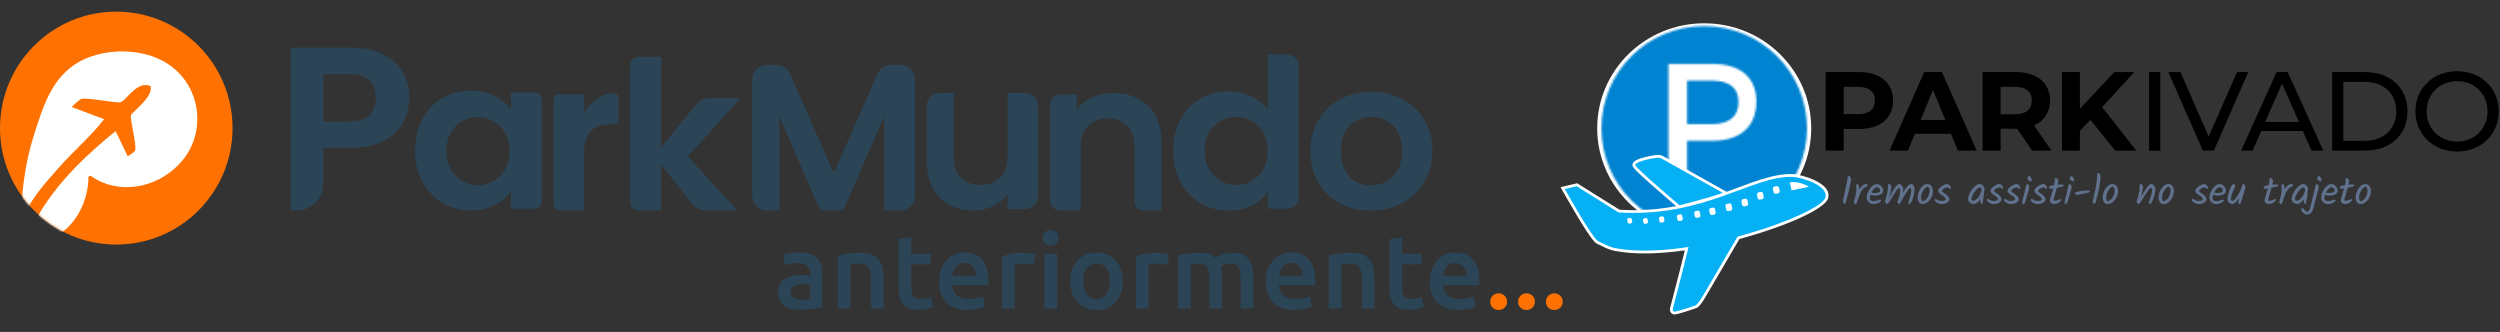 <svg width="1288" height="171" viewBox="0 0 1288 171" fill="none" xmlns="http://www.w3.org/2000/svg">
<rect x="0" y="0" width="1288" height="171" fill="#333333" stroke="none"/>
<path d="M412.784 154.41C414.8 154.41 416.33 154.302 417.374 154.086V146.85C417.014 146.742 416.492 146.634 415.808 146.526C415.124 146.418 414.368 146.364 413.54 146.364C412.82 146.364 412.082 146.418 411.326 146.526C410.606 146.634 409.94 146.832 409.328 147.12C408.752 147.408 408.284 147.822 407.924 148.362C407.564 148.866 407.384 149.514 407.384 150.306C407.384 151.854 407.87 152.934 408.842 153.546C409.814 154.122 411.128 154.41 412.784 154.41ZM412.244 130.056C414.404 130.056 416.222 130.326 417.698 130.866C419.174 131.406 420.344 132.162 421.208 133.134C422.108 134.106 422.738 135.294 423.098 136.698C423.494 138.066 423.692 139.578 423.692 141.234V158.352C422.684 158.568 421.154 158.82 419.102 159.108C417.086 159.432 414.8 159.594 412.244 159.594C410.552 159.594 409.004 159.432 407.6 159.108C406.196 158.784 404.99 158.262 403.982 157.542C403.01 156.822 402.236 155.886 401.66 154.734C401.12 153.582 400.85 152.16 400.85 150.468C400.85 148.848 401.156 147.48 401.768 146.364C402.416 145.248 403.28 144.348 404.36 143.664C405.44 142.944 406.682 142.44 408.086 142.152C409.526 141.828 411.02 141.666 412.568 141.666C413.288 141.666 414.044 141.72 414.836 141.828C415.628 141.9 416.474 142.044 417.374 142.26V141.18C417.374 140.424 417.284 139.704 417.104 139.02C416.924 138.336 416.6 137.742 416.132 137.238C415.7 136.698 415.106 136.284 414.35 135.996C413.63 135.708 412.712 135.564 411.596 135.564C410.084 135.564 408.698 135.672 407.438 135.888C406.178 136.104 405.152 136.356 404.36 136.644L403.55 131.352C404.378 131.064 405.584 130.776 407.168 130.488C408.752 130.2 410.444 130.056 412.244 130.056ZM431.693 131.676C432.953 131.316 434.591 130.974 436.607 130.65C438.623 130.326 440.855 130.164 443.303 130.164C445.607 130.164 447.533 130.488 449.081 131.136C450.629 131.748 451.853 132.63 452.753 133.782C453.689 134.898 454.337 136.266 454.697 137.886C455.093 139.47 455.291 141.216 455.291 143.124V159H448.757V144.15C448.757 142.638 448.649 141.36 448.433 140.316C448.253 139.236 447.929 138.372 447.461 137.724C447.029 137.04 446.417 136.554 445.625 136.266C444.869 135.942 443.933 135.78 442.817 135.78C441.989 135.78 441.125 135.834 440.225 135.942C439.325 136.05 438.659 136.14 438.227 136.212V159H431.693V131.676ZM462.957 123.306L469.491 122.226V130.758H479.535V136.212H469.491V147.714C469.491 149.982 469.851 151.602 470.571 152.574C471.291 153.546 472.515 154.032 474.243 154.032C475.431 154.032 476.475 153.906 477.375 153.654C478.311 153.402 479.049 153.168 479.589 152.952L480.669 158.136C479.913 158.46 478.923 158.784 477.699 159.108C476.475 159.468 475.035 159.648 473.379 159.648C471.363 159.648 469.671 159.378 468.303 158.838C466.971 158.298 465.909 157.524 465.117 156.516C464.325 155.472 463.767 154.23 463.443 152.79C463.119 151.314 462.957 149.64 462.957 147.768V123.306ZM483.811 145.014C483.811 142.53 484.171 140.352 484.891 138.48C485.647 136.608 486.637 135.06 487.861 133.836C489.085 132.576 490.489 131.64 492.073 131.028C493.657 130.38 495.277 130.056 496.933 130.056C500.821 130.056 503.845 131.262 506.005 133.674C508.201 136.086 509.299 139.686 509.299 144.474C509.299 144.834 509.281 145.248 509.245 145.716C509.245 146.148 509.227 146.544 509.191 146.904H490.561C490.741 149.172 491.533 150.936 492.937 152.196C494.377 153.42 496.447 154.032 499.147 154.032C500.731 154.032 502.171 153.888 503.467 153.6C504.799 153.312 505.843 153.006 506.599 152.682L507.463 158.028C507.103 158.208 506.599 158.406 505.951 158.622C505.339 158.802 504.619 158.964 503.791 159.108C502.999 159.288 502.135 159.432 501.199 159.54C500.263 159.648 499.309 159.702 498.337 159.702C495.853 159.702 493.693 159.342 491.857 158.622C490.021 157.866 488.509 156.84 487.321 155.544C486.133 154.212 485.251 152.664 484.675 150.9C484.099 149.1 483.811 147.138 483.811 145.014ZM502.765 142.098C502.765 141.198 502.639 140.352 502.387 139.56C502.135 138.732 501.757 138.03 501.253 137.454C500.785 136.842 500.191 136.374 499.471 136.05C498.787 135.69 497.959 135.51 496.987 135.51C495.979 135.51 495.097 135.708 494.341 136.104C493.585 136.464 492.937 136.95 492.397 137.562C491.893 138.174 491.497 138.876 491.209 139.668C490.921 140.46 490.723 141.27 490.615 142.098H502.765ZM532.319 136.644C531.779 136.464 531.023 136.284 530.051 136.104C529.115 135.888 528.017 135.78 526.757 135.78C526.037 135.78 525.263 135.852 524.435 135.996C523.643 136.14 523.085 136.266 522.761 136.374V159H516.227V132.108C517.487 131.64 519.053 131.208 520.925 130.812C522.833 130.38 524.939 130.164 527.243 130.164C527.675 130.164 528.179 130.2 528.755 130.272C529.331 130.308 529.907 130.38 530.483 130.488C531.059 130.56 531.617 130.668 532.157 130.812C532.697 130.92 533.129 131.028 533.453 131.136L532.319 136.644ZM544.594 159H538.06V130.758H544.594V159ZM545.296 122.496C545.296 123.72 544.9 124.692 544.108 125.412C543.316 126.132 542.38 126.492 541.3 126.492C540.184 126.492 539.23 126.132 538.438 125.412C537.646 124.692 537.25 123.72 537.25 122.496C537.25 121.236 537.646 120.246 538.438 119.526C539.23 118.806 540.184 118.446 541.3 118.446C542.38 118.446 543.316 118.806 544.108 119.526C544.9 120.246 545.296 121.236 545.296 122.496ZM578.472 144.852C578.472 147.084 578.148 149.118 577.5 150.954C576.852 152.79 575.934 154.356 574.746 155.652C573.558 156.948 572.118 157.956 570.426 158.676C568.77 159.396 566.934 159.756 564.918 159.756C562.902 159.756 561.066 159.396 559.41 158.676C557.754 157.956 556.332 156.948 555.144 155.652C553.956 154.356 553.02 152.79 552.336 150.954C551.688 149.118 551.364 147.084 551.364 144.852C551.364 142.62 551.688 140.604 552.336 138.804C553.02 136.968 553.956 135.402 555.144 134.106C556.368 132.81 557.808 131.82 559.464 131.136C561.12 130.416 562.938 130.056 564.918 130.056C566.898 130.056 568.716 130.416 570.372 131.136C572.064 131.82 573.504 132.81 574.692 134.106C575.88 135.402 576.798 136.968 577.446 138.804C578.13 140.604 578.472 142.62 578.472 144.852ZM571.776 144.852C571.776 142.044 571.164 139.83 569.94 138.21C568.752 136.554 567.078 135.726 564.918 135.726C562.758 135.726 561.066 136.554 559.842 138.21C558.654 139.83 558.06 142.044 558.06 144.852C558.06 147.696 558.654 149.946 559.842 151.602C561.066 153.258 562.758 154.086 564.918 154.086C567.078 154.086 568.752 153.258 569.94 151.602C571.164 149.946 571.776 147.696 571.776 144.852ZM601.295 136.644C600.755 136.464 599.999 136.284 599.027 136.104C598.091 135.888 596.993 135.78 595.733 135.78C595.013 135.78 594.239 135.852 593.411 135.996C592.619 136.14 592.061 136.266 591.737 136.374V159H585.203V132.108C586.463 131.64 588.029 131.208 589.901 130.812C591.809 130.38 593.915 130.164 596.219 130.164C596.651 130.164 597.155 130.2 597.731 130.272C598.307 130.308 598.883 130.38 599.459 130.488C600.035 130.56 600.593 130.668 601.133 130.812C601.673 130.92 602.105 131.028 602.429 131.136L601.295 136.644ZM623.074 144.15C623.074 141.198 622.696 139.074 621.94 137.778C621.22 136.446 619.852 135.78 617.836 135.78C617.116 135.78 616.324 135.834 615.46 135.942C614.596 136.05 613.948 136.14 613.516 136.212V159H606.982V131.676C608.242 131.316 609.88 130.974 611.896 130.65C613.948 130.326 616.108 130.164 618.376 130.164C620.32 130.164 621.904 130.416 623.128 130.92C624.388 131.424 625.432 132.09 626.26 132.918C626.656 132.63 627.16 132.324 627.772 132C628.384 131.676 629.068 131.388 629.824 131.136C630.58 130.848 631.372 130.614 632.2 130.434C633.064 130.254 633.928 130.164 634.792 130.164C636.988 130.164 638.788 130.488 640.192 131.136C641.632 131.748 642.748 132.63 643.54 133.782C644.368 134.898 644.926 136.266 645.214 137.886C645.538 139.47 645.7 141.216 645.7 143.124V159H639.166V144.15C639.166 141.198 638.806 139.074 638.086 137.778C637.366 136.446 635.98 135.78 633.928 135.78C632.884 135.78 631.894 135.96 630.958 136.32C630.022 136.644 629.32 136.968 628.852 137.292C629.14 138.192 629.338 139.146 629.446 140.154C629.554 141.162 629.608 142.242 629.608 143.394V159H623.074V144.15ZM652.139 145.014C652.139 142.53 652.499 140.352 653.219 138.48C653.975 136.608 654.965 135.06 656.189 133.836C657.413 132.576 658.817 131.64 660.401 131.028C661.985 130.38 663.605 130.056 665.261 130.056C669.149 130.056 672.173 131.262 674.333 133.674C676.529 136.086 677.627 139.686 677.627 144.474C677.627 144.834 677.609 145.248 677.573 145.716C677.573 146.148 677.555 146.544 677.519 146.904H658.889C659.069 149.172 659.861 150.936 661.265 152.196C662.705 153.42 664.775 154.032 667.475 154.032C669.059 154.032 670.499 153.888 671.795 153.6C673.127 153.312 674.171 153.006 674.927 152.682L675.791 158.028C675.431 158.208 674.927 158.406 674.279 158.622C673.667 158.802 672.947 158.964 672.119 159.108C671.327 159.288 670.463 159.432 669.527 159.54C668.591 159.648 667.637 159.702 666.665 159.702C664.181 159.702 662.021 159.342 660.185 158.622C658.349 157.866 656.837 156.84 655.649 155.544C654.461 154.212 653.579 152.664 653.003 150.9C652.427 149.1 652.139 147.138 652.139 145.014ZM671.093 142.098C671.093 141.198 670.967 140.352 670.715 139.56C670.463 138.732 670.085 138.03 669.581 137.454C669.113 136.842 668.519 136.374 667.799 136.05C667.115 135.69 666.287 135.51 665.315 135.51C664.307 135.51 663.425 135.708 662.669 136.104C661.913 136.464 661.265 136.95 660.725 137.562C660.221 138.174 659.825 138.876 659.537 139.668C659.249 140.46 659.051 141.27 658.943 142.098H671.093ZM684.555 131.676C685.815 131.316 687.453 130.974 689.469 130.65C691.485 130.326 693.717 130.164 696.165 130.164C698.469 130.164 700.395 130.488 701.943 131.136C703.491 131.748 704.715 132.63 705.615 133.782C706.551 134.898 707.199 136.266 707.559 137.886C707.955 139.47 708.153 141.216 708.153 143.124V159H701.619V144.15C701.619 142.638 701.511 141.36 701.295 140.316C701.115 139.236 700.791 138.372 700.323 137.724C699.891 137.04 699.279 136.554 698.487 136.266C697.731 135.942 696.795 135.78 695.679 135.78C694.851 135.78 693.987 135.834 693.087 135.942C692.187 136.05 691.521 136.14 691.089 136.212V159H684.555V131.676ZM715.819 123.306L722.353 122.226V130.758H732.397V136.212H722.353V147.714C722.353 149.982 722.713 151.602 723.433 152.574C724.153 153.546 725.377 154.032 727.105 154.032C728.293 154.032 729.337 153.906 730.237 153.654C731.173 153.402 731.911 153.168 732.451 152.952L733.531 158.136C732.775 158.46 731.785 158.784 730.561 159.108C729.337 159.468 727.897 159.648 726.241 159.648C724.225 159.648 722.533 159.378 721.165 158.838C719.833 158.298 718.771 157.524 717.979 156.516C717.187 155.472 716.629 154.23 716.305 152.79C715.981 151.314 715.819 149.64 715.819 147.768V123.306ZM736.672 145.014C736.672 142.53 737.032 140.352 737.752 138.48C738.508 136.608 739.498 135.06 740.722 133.836C741.946 132.576 743.35 131.64 744.934 131.028C746.518 130.38 748.138 130.056 749.794 130.056C753.682 130.056 756.706 131.262 758.866 133.674C761.062 136.086 762.16 139.686 762.16 144.474C762.16 144.834 762.142 145.248 762.106 145.716C762.106 146.148 762.088 146.544 762.052 146.904H743.422C743.602 149.172 744.394 150.936 745.798 152.196C747.238 153.42 749.308 154.032 752.008 154.032C753.592 154.032 755.032 153.888 756.328 153.6C757.66 153.312 758.704 153.006 759.46 152.682L760.324 158.028C759.964 158.208 759.46 158.406 758.812 158.622C758.2 158.802 757.48 158.964 756.652 159.108C755.86 159.288 754.996 159.432 754.06 159.54C753.124 159.648 752.17 159.702 751.198 159.702C748.714 159.702 746.554 159.342 744.718 158.622C742.882 157.866 741.37 156.84 740.182 155.544C738.994 154.212 738.112 152.664 737.536 150.9C736.96 149.1 736.672 147.138 736.672 145.014ZM755.626 142.098C755.626 141.198 755.5 140.352 755.248 139.56C754.996 138.732 754.618 138.03 754.114 137.454C753.646 136.842 753.052 136.374 752.332 136.05C751.648 135.69 750.82 135.51 749.848 135.51C748.84 135.51 747.958 135.708 747.202 136.104C746.446 136.464 745.798 136.95 745.258 137.562C744.754 138.174 744.358 138.876 744.07 139.668C743.782 140.46 743.584 141.27 743.476 142.098H755.626Z" fill="#2B4456"/>
<path d="M776.432 155.436C776.432 156.696 776 157.722 775.136 158.514C774.308 159.306 773.3 159.702 772.112 159.702C770.888 159.702 769.862 159.306 769.034 158.514C768.206 157.722 767.792 156.696 767.792 155.436C767.792 154.176 768.206 153.15 769.034 152.358C769.862 151.53 770.888 151.116 772.112 151.116C773.3 151.116 774.308 151.53 775.136 152.358C776 153.15 776.432 154.176 776.432 155.436ZM790.776 155.436C790.776 156.696 790.344 157.722 789.48 158.514C788.652 159.306 787.644 159.702 786.456 159.702C785.232 159.702 784.206 159.306 783.378 158.514C782.55 157.722 782.136 156.696 782.136 155.436C782.136 154.176 782.55 153.15 783.378 152.358C784.206 151.53 785.232 151.116 786.456 151.116C787.644 151.116 788.652 151.53 789.48 152.358C790.344 153.15 790.776 154.176 790.776 155.436ZM805.119 155.436C805.119 156.696 804.687 157.722 803.823 158.514C802.995 159.306 801.987 159.702 800.799 159.702C799.575 159.702 798.549 159.306 797.721 158.514C796.893 157.722 796.479 156.696 796.479 155.436C796.479 154.176 796.893 153.15 797.721 152.358C798.549 151.53 799.575 151.116 800.799 151.116C801.987 151.116 802.995 151.53 803.823 152.358C804.687 153.15 805.119 154.176 805.119 155.436Z" fill="#FF7100"/>
<g clip-path="url(#clip0_109_6000)">
<path d="M217.644 61.262C220.172 56.582 223.599 52.976 227.942 50.456C232.279 47.936 237.125 46.676 242.48 46.676C247.158 46.676 251.25 47.576 254.76 49.376C258.27 51.176 261.08 53.444 263.188 56.18V47.648H275.396C277.463 47.648 279.146 49.274 279.146 51.278V103.874C279.146 105.878 277.469 107.504 275.396 107.504H263.188V98.75C261.152 101.558 258.342 103.886 254.76 105.716C251.178 107.552 247.045 108.476 242.366 108.476C237.083 108.476 232.279 107.18 227.942 104.588C223.599 101.996 220.172 98.342 217.644 93.626C215.116 88.91 213.853 83.486 213.853 77.366C213.853 71.246 215.116 65.954 217.644 61.268V61.262ZM260.217 68.468C258.738 65.852 256.737 63.842 254.227 62.444C251.711 61.046 249.015 60.344 246.134 60.344C243.253 60.344 240.587 61.028 238.149 62.39C235.705 63.752 233.728 65.744 232.219 68.366C230.703 70.988 229.942 74.09 229.942 77.678C229.942 81.266 230.697 84.404 232.219 87.098C233.734 89.792 235.729 91.856 238.203 93.29C240.677 94.724 243.325 95.444 246.134 95.444C248.943 95.444 251.711 94.748 254.227 93.344C256.737 91.946 258.738 89.936 260.217 87.32C261.697 84.698 262.434 81.56 262.434 77.9C262.434 74.24 261.697 71.102 260.217 68.48V68.468Z" fill="#2B4456"/>
<path d="M308.289 50.497C310.565 49.105 313.087 48.235 315.86 47.893C317.364 47.707 318.682 48.889 318.682 50.371C318.682 53.467 318.682 58.549 318.682 61.573C318.682 62.947 317.544 64.057 316.136 64.057H314.812C310.212 64.057 306.749 65.203 304.419 67.501C302.083 69.799 300.915 73.801 300.915 79.507V108.475H288.617C286.688 108.475 285.13 106.945 285.13 105.061V51.469C285.13 49.891 286.436 48.613 288.048 48.613H300.915V58.171C302.796 54.913 305.252 52.357 308.283 50.503L308.289 50.497Z" fill="#2B4456"/>
<path d="M356.84 105.185L340.595 84.899V108.479H328.962C326.589 108.479 324.667 106.613 324.667 104.315V33.437C324.667 31.139 326.589 29.273 328.962 29.273H340.595V75.923L358.613 53.831C360.321 51.743 362.914 50.519 365.664 50.519H381.58L354.408 80.567L379.819 108.467H363.879C361.141 108.467 358.553 107.255 356.846 105.179L356.84 105.185Z" fill="#2B4456"/>
<path d="M534.931 54.612V100.974C534.931 104.694 531.834 107.712 528.006 107.712H519.068V100.152C517.134 102.744 514.606 104.778 511.479 106.26C508.358 107.736 504.967 108.474 501.313 108.474C496.647 108.474 492.526 107.484 488.937 105.504C485.349 103.524 482.534 100.608 480.491 96.756C478.448 92.904 477.424 88.308 477.424 82.98V54.612C477.424 50.892 480.521 47.874 484.349 47.874H491.303V80.574C491.303 85.29 492.537 88.92 495.011 91.458C497.485 93.996 500.858 95.262 505.129 95.262C509.4 95.262 512.886 93.996 515.36 91.458C517.834 88.92 519.068 85.296 519.068 80.574V47.874H528.006C531.828 47.874 534.931 50.892 534.931 54.612Z" fill="#2B4456"/>
<path d="M591.568 54.612C596.139 59.106 598.427 65.376 598.427 73.428V108.474H588.981C586.531 108.474 584.548 106.548 584.548 104.166V75.726C584.548 71.016 583.314 67.398 580.852 64.866C578.39 62.334 575.029 61.068 570.776 61.068C566.523 61.068 563.031 62.334 560.533 64.866C558.029 67.398 556.783 71.022 556.783 75.726V108.474H546.252C543.305 108.474 540.915 106.152 540.915 103.29V53.922C540.915 51.06 543.305 48.738 546.252 48.738H554.8V56.178C556.897 53.592 559.58 51.558 562.839 50.088C566.098 48.618 569.68 47.874 573.574 47.874C580.99 47.874 586.986 50.124 591.562 54.612H591.568Z" fill="#2B4456"/>
<path d="M608.174 61.561C610.678 56.911 614.098 53.329 618.435 50.827C622.766 48.325 627.588 47.071 632.896 47.071C636.933 47.071 640.779 47.917 644.445 49.597C648.105 51.277 651.022 53.515 653.191 56.305V28.075H663.152C666.441 28.075 669.113 30.631 669.113 33.781V101.803C669.113 104.953 666.447 107.509 663.152 107.509H653.191V98.707C651.244 101.647 648.518 104.005 645.008 105.793C641.492 107.581 637.418 108.481 632.788 108.481C627.552 108.481 622.772 107.191 618.435 104.617C614.098 102.037 610.678 98.407 608.174 93.721C605.67 89.035 604.418 83.647 604.418 77.563C604.418 71.479 605.67 66.223 608.174 61.567V61.561ZM650.878 68.377C649.399 65.761 647.398 63.751 644.888 62.353C642.372 60.955 639.677 60.253 636.795 60.253C633.914 60.253 631.248 60.937 628.81 62.299C626.366 63.661 624.389 65.653 622.88 68.275C621.364 70.897 620.604 73.999 620.604 77.587C620.604 81.175 621.358 84.313 622.88 87.007C624.395 89.701 626.39 91.765 628.864 93.199C631.338 94.633 633.986 95.353 636.795 95.353C639.605 95.353 642.372 94.657 644.888 93.253C647.398 91.855 649.399 89.845 650.878 87.229C652.358 84.607 653.095 81.469 653.095 77.809C653.095 74.149 652.358 71.011 650.878 68.389V68.377Z" fill="#2B4456"/>
<path d="M690.222 104.675C685.514 102.143 681.818 98.561 679.134 93.923C676.45 89.291 675.103 83.939 675.103 77.873C675.103 71.807 676.48 66.467 679.242 61.829C682.003 57.191 685.771 53.609 690.551 51.077C695.332 48.545 700.669 47.279 706.557 47.279C712.446 47.279 717.777 48.551 722.557 51.077C727.338 53.609 731.105 57.191 733.867 61.829C736.623 66.467 738.006 71.813 738.006 77.873C738.006 83.933 736.587 89.285 733.759 93.923C730.926 98.561 727.098 102.143 722.282 104.675C717.466 107.207 712.074 108.473 706.12 108.473C700.166 108.473 694.936 107.207 690.228 104.675H690.222ZM714.189 93.533C716.663 92.207 718.64 90.215 720.119 87.563C721.599 84.911 722.336 81.683 722.336 77.873C722.336 72.209 720.802 67.847 717.735 64.793C714.668 61.745 710.912 60.215 706.48 60.215C702.047 60.215 698.327 61.745 695.332 64.793C692.337 67.847 690.839 72.203 690.839 77.873C690.839 83.543 692.295 87.905 695.218 90.953C698.135 94.007 701.813 95.531 706.252 95.531C709.061 95.531 711.703 94.871 714.177 93.539L714.189 93.533Z" fill="#2B4456"/>
<path d="M471.433 40.741V101.203C471.433 105.217 468.055 108.475 463.886 108.475H455.457V59.989L435.642 105.829C434.947 107.431 433.323 108.475 431.52 108.475H425.584C423.787 108.475 422.164 107.437 421.469 105.835L401.545 59.989V108.475H395.118C390.948 108.475 387.57 105.223 387.57 101.203V40.741C387.57 36.727 390.948 33.469 395.118 33.469H400.083C403.115 33.469 405.858 35.221 407.038 37.909L429.022 88.021C429.22 88.477 429.891 88.477 430.089 88.021L452.073 37.909C453.253 35.215 455.991 33.469 459.028 33.469H463.886C468.055 33.469 471.433 36.721 471.433 40.741Z" fill="#2B4456"/>
<path d="M207.683 63.097C205.562 67.033 202.243 70.195 197.715 72.607C193.192 75.019 187.483 76.219 180.607 76.219H166.56V94.681C166.56 102.295 160.402 108.469 152.806 108.469H149.757V24.475H180.613C187.088 24.475 192.617 25.603 197.182 27.847C201.746 30.091 205.161 33.187 207.443 37.111C209.731 41.047 210.863 45.493 210.863 50.467C210.863 54.961 209.809 59.173 207.689 63.103L207.683 63.097ZM190.215 59.437C192.449 57.313 193.576 54.313 193.576 50.467C193.576 42.289 189.011 38.197 179.888 38.197H166.56V62.623H179.888C184.53 62.623 187.969 61.567 190.215 59.443V59.437Z" fill="#2B4456"/>
<path d="M59.903 126C92.986 126 119.805 99.137 119.805 66C119.805 32.863 92.986 6 59.903 6C26.819 6 0 32.863 0 66C0 99.137 26.819 126 59.903 126Z" fill="#FF7100"/>
<mask id="mask0_109_6000" style="mask-type:luminance" maskUnits="userSpaceOnUse" x="0" y="6" width="120" height="120">
<path d="M59.903 126C92.986 126 119.805 99.137 119.805 66C119.805 32.863 92.986 6 59.903 6C26.819 6 0 32.863 0 66C0 99.137 26.819 126 59.903 126Z" fill="white"/>
</mask>
<g mask="url(#mask0_109_6000)">
<path d="M91.531 85.355C80.066 96.809 61.125 100.679 46.958 90.719C46.359 90.299 45.568 90.701 45.556 91.439C45.209 111.779 29.91 124.691 20.816 123.623C19.307 123.095 18.306 122.297 17.749 121.265C15.491 117.131 20.163 109.295 26.663 100.451C30.347 95.465 34.522 90.659 38.979 86.075C45.49 79.385 52.589 73.175 59.573 67.547L65.737 80.423C66.162 80.645 69.337 78.095 69.559 77.669C70.703 75.557 66.845 61.079 67.444 59.369C68.031 57.695 79.125 49.979 77.568 44.375C70.835 41.291 65.492 51.287 62.257 52.601C60.256 53.429 44.855 49.985 41.842 51.029C40.991 51.317 37.008 54.743 37.062 55.169L53.655 61.403C46.532 70.565 37.062 78.515 29.358 87.437C24.392 93.149 14.281 103.709 11.549 114.251C10.303 103.103 12.699 84.641 17.324 70.079C22.553 53.585 26.932 39.797 40.698 31.889C54.236 24.107 79.946 23.303 93.538 39.083C104.195 51.455 105.237 71.669 91.537 85.361L91.531 85.355Z" fill="white"/>
</g>
</g>
<g clip-path="url(#clip1_109_6000)">
<path d="M878.011 120.176C908.459 120.176 933.141 95.96 933.141 66.088C933.141 36.216 908.459 12 878.011 12C847.564 12 822.882 36.216 822.882 66.088C822.882 95.96 847.564 120.176 878.011 120.176Z" fill="white"/>
<mask id="mask1_109_6000" style="mask-type:luminance" maskUnits="userSpaceOnUse" x="825" y="13" width="106" height="106">
<path fill-rule="evenodd" clip-rule="evenodd" d="M895.677 52.531C895.677 60.224 890.709 63.948 881.912 63.949H869.208V41.521H881.912C890.709 41.521 895.677 45.082 895.677 52.531ZM882.32 72.533C896.655 72.533 904.881 65.083 904.881 52.289C904.881 39.98 896.655 32.937 882.32 32.937H859.598V88.246L869.208 91.642V72.533H882.32ZM878.012 118.733C848.767 118.733 825.059 95.163 825.059 66.087C825.059 37.012 848.767 13.441 878.012 13.441C907.257 13.441 930.965 37.012 930.965 66.087C930.965 95.163 907.257 118.733 878.012 118.733Z" fill="white"/>
</mask>
<g mask="url(#mask1_109_6000)">
<mask id="mask2_109_6000" style="mask-type:luminance" maskUnits="userSpaceOnUse" x="801" y="12" width="143" height="153">
<path d="M943.333 12H801.775V164.997H943.333V12Z" fill="white"/>
</mask>
<g mask="url(#mask2_109_6000)">
<path d="M942.025 2.355H814V129.821H942.025V2.355Z" fill="#0083D0"/>
</g>
</g>
<path d="M934.923 92.868C931.227 91.111 926.308 89.793 923.627 89.691C918.88 89.511 913.808 90.431 907.38 92.442C904.854 93.233 902.217 94.153 898.507 95.514C897.839 95.759 897.155 96.011 896.227 96.355C896.764 96.156 894.355 97.047 893.799 97.253C892.131 97.869 890.817 98.347 889.539 98.808L888.267 98.096C888.023 97.96 888.023 97.96 886.928 97.347C885.469 96.53 884.678 96.087 883.401 95.371C879.751 93.327 876.102 91.283 872.695 89.374L872.674 89.362C863.413 84.173 857.381 80.787 857.185 80.665C857.184 80.665 856.869 80.466 856.767 80.406C856.336 80.158 855.865 79.987 855.376 79.902C855.244 79.874 855.1 79.848 854.941 79.822C854.069 79.676 850.808 80.16 847.986 80.835C843.768 81.845 841.353 82.895 841.037 84.775C840.8 86.181 843.161 88.412 852.276 96.435C852.597 96.717 852.597 96.717 852.918 96.999C855.418 99.194 858.097 101.513 860.775 103.809C861.712 104.613 862.583 105.357 863.364 106.022C863.46 106.104 863.481 106.122 863.566 106.194C853.941 108.046 844.121 108.666 834.34 108.038L812.556 94.421L804 96.417L804.929 98.085C805.047 98.297 805.269 98.694 805.582 99.249C806.103 100.172 806.686 101.202 807.32 102.31C809.132 105.476 810.981 108.643 812.761 111.601C813.125 112.205 813.482 112.795 813.834 113.37C818.42 120.883 821.27 124.96 822.88 125.623C823.518 125.886 826.315 127.29 826.324 127.294C828.22 128.247 830.238 128.934 832.321 129.336C842.072 131.131 854.263 130.924 868.028 128.982C867.341 131.798 866.506 135.138 865.551 138.899C865.423 139.4 865.423 139.4 865.296 139.902C864.24 144.049 863.109 148.434 861.978 152.78C861.582 154.301 861.214 155.708 860.884 156.968C860.7 157.669 860.7 157.669 860.578 158.135L860.47 158.547C860.451 158.614 860.429 158.716 860.408 158.841C860.343 159.21 860.337 159.588 860.391 159.96C860.448 160.466 860.671 160.938 861.025 161.303C861.379 161.668 861.844 161.905 862.346 161.977C863.167 162.113 864.953 161.639 868.442 160.545C868.663 160.476 868.889 160.404 869.118 160.332C870.228 159.979 871.381 159.6 872.51 159.223C872.905 159.09 873.269 158.968 873.593 158.857C873.788 158.791 873.926 158.744 874.001 158.718L874.272 158.592C875.201 158.04 876.619 156.501 878.392 153.475C879.475 151.626 883.035 145.543 888.814 135.667C890.385 132.982 894.869 125.32 896.152 123.128C920.135 116.642 940.297 107.588 941.804 102.211C942.94 98.481 940.104 95.329 934.923 92.868Z" fill="white"/>
<path fill-rule="evenodd" clip-rule="evenodd" d="M916.05 99.622C916.32 99.569 916.558 99.411 916.713 99.183C916.867 98.954 916.925 98.673 916.874 98.402L916.538 96.716C916.482 96.445 916.322 96.208 916.092 96.055C915.862 95.901 915.582 95.845 915.311 95.898L914.236 96.109C913.966 96.162 913.728 96.32 913.574 96.549C913.42 96.778 913.363 97.058 913.415 97.329L913.749 99.015C913.805 99.286 913.965 99.523 914.195 99.677C914.425 99.829 914.705 99.886 914.976 99.833L916.05 99.622ZM907.838 102.632C907.972 102.607 908.099 102.554 908.213 102.479C908.326 102.404 908.424 102.307 908.5 102.194C908.576 102.08 908.629 101.953 908.656 101.819C908.683 101.686 908.684 101.548 908.658 101.414L908.322 99.726C908.267 99.456 908.107 99.218 907.878 99.065C907.648 98.912 907.368 98.856 907.098 98.908L906.023 99.119C905.889 99.145 905.762 99.197 905.648 99.272C905.534 99.348 905.436 99.445 905.36 99.558C905.284 99.672 905.231 99.799 905.203 99.933C905.176 100.067 905.176 100.205 905.202 100.339L905.537 102.025C905.593 102.296 905.753 102.534 905.983 102.687C906.213 102.84 906.493 102.896 906.764 102.843L907.838 102.632ZM899.817 106.097C899.951 106.071 900.079 106.02 900.193 105.945C900.306 105.87 900.404 105.773 900.481 105.66C900.557 105.546 900.61 105.419 900.637 105.285C900.664 105.151 900.664 105.013 900.637 104.88L900.303 103.192C900.248 102.921 900.088 102.683 899.858 102.53C899.629 102.377 899.348 102.32 899.078 102.373L898.003 102.585C897.732 102.638 897.494 102.796 897.34 103.024C897.186 103.253 897.129 103.534 897.181 103.805L897.517 105.49C897.572 105.761 897.732 105.999 897.962 106.153C898.192 106.306 898.473 106.362 898.744 106.309L899.817 106.097ZM891.611 108.53C891.882 108.477 892.12 108.319 892.274 108.09C892.428 107.862 892.486 107.581 892.434 107.31L892.099 105.622C892.042 105.352 891.882 105.114 891.652 104.961C891.423 104.808 891.142 104.751 890.872 104.803L889.798 105.015C889.664 105.041 889.536 105.093 889.422 105.169C889.308 105.244 889.21 105.341 889.134 105.455C889.058 105.568 889.004 105.696 888.977 105.83C888.95 105.964 888.949 106.102 888.975 106.237L889.31 107.92C889.366 108.191 889.526 108.43 889.756 108.583C889.986 108.737 890.267 108.794 890.538 108.741L891.611 108.53ZM883.081 110.566C883.215 110.541 883.342 110.489 883.456 110.414C883.57 110.339 883.668 110.242 883.744 110.129C883.821 110.016 883.874 109.888 883.902 109.755C883.929 109.621 883.93 109.483 883.904 109.349L883.595 107.784C883.538 107.513 883.378 107.275 883.148 107.122C882.919 106.969 882.638 106.913 882.367 106.966L881.397 107.158C881.263 107.183 881.135 107.235 881.021 107.31C880.907 107.385 880.808 107.482 880.732 107.595C880.655 107.709 880.602 107.836 880.574 107.97C880.547 108.104 880.546 108.242 880.573 108.377L880.883 109.942C880.939 110.212 881.1 110.45 881.33 110.602C881.559 110.755 881.84 110.811 882.11 110.758L883.081 110.566ZM875.275 112.036C875.539 111.985 875.771 111.831 875.921 111.608C876.071 111.385 876.127 111.112 876.076 110.848L875.78 109.35C875.725 109.087 875.569 108.856 875.345 108.707C875.122 108.557 874.849 108.502 874.585 108.553L873.662 108.733C873.399 108.785 873.167 108.94 873.017 109.162C872.867 109.385 872.811 109.659 872.861 109.923L873.159 111.42C873.214 111.683 873.37 111.914 873.593 112.063C873.816 112.212 874.089 112.267 874.353 112.216L875.275 112.036ZM866.188 113.705C866.435 113.656 866.653 113.512 866.794 113.303C866.935 113.094 866.988 112.838 866.941 112.59L866.663 111.188C866.612 110.941 866.466 110.723 866.256 110.583C866.046 110.443 865.79 110.392 865.543 110.44L864.676 110.608C864.43 110.657 864.212 110.801 864.072 111.01C863.931 111.219 863.879 111.476 863.926 111.723L864.203 113.128C864.254 113.375 864.401 113.592 864.61 113.732C864.82 113.872 865.076 113.923 865.323 113.874L866.188 113.705ZM856.813 114.531C856.928 114.509 857.037 114.465 857.135 114.4C857.232 114.335 857.316 114.252 857.382 114.155C857.447 114.058 857.493 113.949 857.516 113.834C857.54 113.719 857.54 113.601 857.518 113.485L857.257 112.17C857.209 111.938 857.072 111.734 856.876 111.602C856.679 111.47 856.438 111.421 856.206 111.466L855.392 111.625C855.161 111.671 854.957 111.806 854.825 112.002C854.693 112.198 854.644 112.438 854.687 112.671L854.95 113.987C854.998 114.219 855.135 114.423 855.331 114.555C855.528 114.686 855.768 114.735 856 114.69L856.813 114.531ZM848.412 115.159C848.517 115.138 848.618 115.097 848.708 115.038C848.797 114.978 848.874 114.902 848.935 114.812C848.995 114.723 849.037 114.623 849.058 114.517C849.079 114.411 849.08 114.302 849.059 114.197L848.818 112.988C848.774 112.774 848.648 112.587 848.467 112.466C848.286 112.345 848.065 112.301 847.852 112.343L847.106 112.492C847.001 112.512 846.9 112.552 846.81 112.611C846.72 112.67 846.643 112.747 846.582 112.836C846.522 112.925 846.48 113.025 846.459 113.131C846.437 113.236 846.437 113.345 846.458 113.451L846.699 114.661C846.742 114.875 846.868 115.062 847.049 115.183C847.23 115.304 847.451 115.348 847.665 115.306L848.412 115.159ZM840.285 115.05C840.391 115.03 840.491 114.989 840.58 114.93C840.67 114.871 840.747 114.794 840.807 114.705C840.867 114.616 840.909 114.516 840.931 114.411C840.952 114.305 840.953 114.197 840.932 114.091L840.693 112.88C840.649 112.666 840.523 112.479 840.342 112.358C840.161 112.238 839.94 112.193 839.727 112.235L838.979 112.385C838.874 112.405 838.774 112.445 838.684 112.504C838.594 112.563 838.517 112.64 838.457 112.729C838.396 112.818 838.354 112.918 838.333 113.023C838.311 113.128 838.311 113.237 838.331 113.342L838.572 114.554C838.616 114.767 838.742 114.955 838.923 115.075C839.104 115.196 839.325 115.24 839.538 115.197L840.285 115.05ZM922.076 93.959L923.051 98.096L931.958 96.231C931.958 96.231 931.029 95.491 928.206 94.522C926.238 93.84 924.135 93.647 922.076 93.959ZM923.573 91.134C927.804 91.295 942.331 95.507 940.407 101.826C939.126 106.397 919.194 115.461 895.198 121.892C889.814 131.093 879.137 149.341 877.139 152.751C874.929 156.523 873.528 157.357 873.528 157.357C873.528 157.357 863.692 160.739 862.586 160.556C861.482 160.373 861.874 158.914 861.874 158.914C861.874 158.914 867.2 138.684 869.942 127.245C856.483 129.294 843.282 129.888 832.587 127.92C828.502 127.165 825.715 125.233 823.435 124.292C820.518 123.091 806.199 97.388 806.199 97.388L812.298 95.964L833.882 109.458C878.185 112.208 902.931 90.351 923.573 91.134Z" fill="#05B0F5"/>
<path fill-rule="evenodd" clip-rule="evenodd" d="M887.555 99.355C880.434 101.983 865.288 105.762 865.288 105.762C865.288 105.762 842.259 86.25 842.468 85.014C842.837 82.816 853.639 81.069 854.703 81.247C855.323 81.299 855.916 81.522 856.417 81.891C856.941 82.216 887.555 99.355 887.555 99.355Z" fill="#05B0F5"/>
<path d="M950.515 105.053C950.35 105.053 950.13 104.888 949.862 104.554C949.626 104.304 949.484 103.98 949.458 103.636C949.458 103.359 949.87 101.421 950.693 97.823C951.515 94.222 951.933 91.993 951.947 91.135C951.933 90.966 951.965 90.797 952.041 90.645C952.091 90.593 952.153 90.553 952.221 90.529C952.29 90.505 952.363 90.498 952.435 90.509C952.637 90.509 952.9 90.725 953.224 91.153C953.536 91.547 953.708 92.034 953.712 92.537C953.712 93.031 953.215 95.31 952.219 99.372C952.12 99.748 951.989 100.285 951.825 100.986C951.656 101.688 951.524 102.224 951.43 102.596C951.332 102.973 951.228 103.382 951.116 103.825C950.881 104.644 950.679 105.053 950.515 105.053Z" fill="#60718D"/>
<path d="M956.365 97.353L956.304 95.796C956.304 95.141 956.454 94.816 956.759 94.816C956.918 94.834 957.069 94.889 957.202 94.978C957.334 95.066 957.443 95.185 957.52 95.325C957.764 95.68 957.891 96.103 957.882 96.534C957.887 96.885 957.873 97.235 957.839 97.584C959.046 95.753 960.189 94.837 961.267 94.835C961.943 94.835 962.281 95.005 962.281 95.339C962.278 95.427 962.256 95.513 962.217 95.591C962.179 95.67 962.124 95.74 962.056 95.795C961.831 95.98 961.587 96.139 961.328 96.271C960.593 96.593 959.953 97.099 959.469 97.739C958.953 98.422 958.537 99.175 958.234 99.975C957.915 100.808 957.666 101.51 957.478 102.079C957.29 102.649 957.149 103.091 957.051 103.411C956.956 103.729 956.845 104.042 956.717 104.348C956.497 104.903 956.243 105.181 955.952 105.181C955.827 105.175 955.707 105.133 955.605 105.061C955.504 104.988 955.425 104.888 955.379 104.772C955.242 104.531 955.167 104.259 955.163 103.981C955.221 103.459 955.339 102.946 955.515 102.451C956.066 100.808 956.353 99.087 956.365 97.353Z" fill="#60718D"/>
<path d="M970.278 98.262C970.266 98.644 970.148 99.016 969.938 99.335C969.727 99.655 969.432 99.909 969.085 100.069C968.264 100.541 967.332 100.782 966.386 100.766C965.466 100.777 964.549 100.666 963.658 100.437C963.476 100.962 963.378 101.514 963.367 102.07C963.354 102.277 963.388 102.484 963.465 102.676C963.542 102.868 963.661 103.04 963.813 103.181C964.242 103.484 964.764 103.624 965.287 103.576C966.008 103.569 966.722 103.447 967.405 103.214C967.794 103.067 968.193 102.945 968.597 102.847C968.954 102.847 969.137 102.988 969.137 103.265C969.137 103.637 968.715 104.047 967.869 104.48C967.111 104.896 966.264 105.122 965.4 105.139C964.919 105.159 964.438 105.083 963.986 104.917C963.534 104.75 963.12 104.496 962.766 104.169C962.432 103.858 962.169 103.479 961.994 103.058C961.818 102.637 961.734 102.183 961.747 101.726C961.769 100.648 962.039 99.59 962.535 98.634C963.029 97.604 963.72 96.681 964.569 95.918C965.228 95.257 966.108 94.865 967.038 94.816C967.473 94.832 967.899 94.945 968.285 95.147C968.671 95.349 969.007 95.635 969.269 95.984C969.87 96.595 970.229 97.405 970.278 98.262ZM967.142 96.459C966.526 96.509 965.954 96.796 965.545 97.259C964.963 97.836 964.485 98.51 964.132 99.25C964.754 99.38 965.389 99.441 966.024 99.434C966.656 99.449 967.285 99.332 967.869 99.09C968.395 98.864 968.658 98.563 968.658 98.187C968.634 97.756 968.453 97.35 968.151 97.043C968.034 96.879 967.883 96.742 967.709 96.641C967.535 96.541 967.342 96.479 967.142 96.459Z" fill="#60718D"/>
<path d="M984.762 94.816C985.18 94.816 985.547 95.103 985.875 95.678C986.205 96.276 986.374 96.951 986.364 97.636C986.333 98.593 986.204 99.544 985.979 100.474C985.742 101.574 985.398 102.648 984.95 103.679C984.523 104.654 984.1 105.139 983.682 105.139C983.391 105.139 983.251 104.946 983.251 104.564C983.386 103.604 983.625 102.662 983.964 101.754C984.377 100.61 984.62 99.411 984.683 98.196C984.683 97.316 984.542 96.878 984.265 96.878C983.917 96.878 983.523 97.184 983.072 97.791C982.621 98.403 982.141 99.139 981.631 99.999C981.119 100.86 980.842 101.317 980.8 101.382C980.743 101.466 980.692 101.552 980.645 101.641C980.579 101.754 980.513 101.872 980.438 101.994C980.358 102.121 980.166 102.493 979.856 103.119C979.609 103.624 979.335 104.114 979.034 104.588C978.799 104.941 978.597 105.115 978.424 105.115C978.311 105.102 978.202 105.065 978.104 105.009C978.005 104.952 977.919 104.876 977.851 104.786C977.674 104.623 977.563 104.4 977.541 104.16C977.604 103.742 977.729 103.335 977.912 102.955C978.589 101.36 978.956 99.651 978.992 97.918C979.001 97.659 978.936 97.402 978.804 97.179C978.768 97.097 978.71 97.026 978.638 96.973C978.565 96.92 978.48 96.887 978.391 96.878C978.214 96.888 978.045 96.958 977.912 97.076C977.678 97.285 977.47 97.522 977.292 97.782C977.043 98.121 976.823 98.445 976.625 98.751C976.433 99.052 976.137 99.528 975.743 100.173C975.348 100.818 975.053 101.298 974.851 101.608C974.653 101.924 974.419 102.281 974.156 102.691C973.893 103.1 973.691 103.416 973.545 103.637C973.4 103.863 973.235 104.103 973.057 104.367C972.681 104.88 972.409 105.139 972.235 105.139C972.062 105.139 971.841 104.983 971.564 104.668C971.354 104.482 971.208 104.235 971.146 103.962C971.151 103.762 971.18 103.563 971.231 103.369C971.287 103.133 971.343 102.903 971.409 102.682C971.47 102.46 971.564 102.131 971.695 101.693C971.827 101.255 971.982 100.742 972.155 100.154C972.359 99.356 972.491 98.542 972.55 97.72C972.639 96.685 972.705 95.932 972.747 95.452C972.785 94.972 972.902 94.731 973.099 94.731C973.275 94.744 973.446 94.793 973.601 94.875C973.756 94.958 973.892 95.073 974.001 95.212C974.265 95.462 974.425 95.803 974.447 96.167C974.447 97.391 973.99 99.402 973.076 102.201C974.625 99.288 975.602 97.562 976.006 97.024C976.405 96.482 976.752 96.045 977.043 95.71C977.237 95.453 977.484 95.24 977.766 95.086C978.049 94.932 978.361 94.84 978.682 94.816C979.015 94.816 979.41 95.103 979.875 95.677C980.301 96.159 980.547 96.775 980.569 97.419C980.555 98.146 980.472 98.869 980.321 99.58C981.955 96.407 983.435 94.819 984.762 94.816Z" fill="#60718D"/>
<path d="M988.679 98.54C989.108 97.522 989.752 96.61 990.566 95.866C991.208 95.224 992.069 94.849 992.975 94.816C993.378 94.815 993.775 94.909 994.134 95.091C994.494 95.274 994.804 95.539 995.041 95.866C995.602 96.599 995.894 97.503 995.867 98.427C995.855 99.493 995.608 100.545 995.144 101.505C994.687 102.517 994.001 103.409 993.139 104.108C992.385 104.76 991.426 105.125 990.43 105.139C990.078 105.135 989.732 105.044 989.424 104.873C989.116 104.702 988.855 104.457 988.665 104.16C988.172 103.428 987.926 102.557 987.961 101.675C987.978 100.591 988.222 99.522 988.679 98.54ZM994.126 98.356C994.129 97.897 994.051 97.441 993.895 97.01C993.781 96.638 993.548 96.314 993.233 96.087C992.28 96.351 991.46 97.09 990.773 98.304C990.14 99.336 989.786 100.515 989.745 101.726C989.745 102.795 990.008 103.458 990.534 103.722C991.529 103.529 992.377 102.847 993.078 101.675C993.722 100.684 994.084 99.537 994.126 98.356Z" fill="#60718D"/>
<path d="M1003.19 94.816C1003.46 94.834 1003.72 94.914 1003.95 95.05C1004.18 95.185 1004.38 95.373 1004.52 95.598C1004.87 95.969 1005.09 96.448 1005.15 96.958C1005.15 97.198 1005.03 97.316 1004.81 97.316C1004.55 97.261 1004.3 97.134 1004.11 96.949C1003.83 96.723 1003.49 96.596 1003.13 96.586C1002.57 96.663 1002.04 96.863 1001.56 97.17C1000.85 97.556 1000.5 97.965 1000.5 98.394C1000.5 98.714 1001.13 99.263 1002.4 100.041C1002.9 100.358 1003.35 100.754 1003.72 101.213C1004.1 101.641 1004.31 102.188 1004.31 102.757C1004.31 103.303 1003.94 103.835 1003.18 104.358C1002.41 104.883 1001.49 105.156 1000.55 105.139C999.611 105.157 998.689 104.904 997.891 104.409C997.121 103.924 996.741 103.468 996.741 103.035C996.732 102.882 996.778 102.732 996.872 102.611C996.913 102.56 996.966 102.519 997.025 102.491C997.085 102.463 997.15 102.45 997.215 102.451C997.431 102.486 997.633 102.58 997.797 102.724C998.468 103.238 999.286 103.522 1000.13 103.534C1000.73 103.571 1001.33 103.476 1001.89 103.256C1002.04 103.196 1002.17 103.094 1002.27 102.96C1002.36 102.826 1002.42 102.667 1002.43 102.503C1002.4 102.304 1002.34 102.112 1002.23 101.94C1002.13 101.769 1001.99 101.62 1001.83 101.505C1001.42 101.148 1000.98 100.831 1000.51 100.559C1000.03 100.278 999.582 99.936 999.187 99.542C999.011 99.388 998.867 99.199 998.764 98.988C998.66 98.778 998.6 98.548 998.586 98.314C998.586 97.579 999.164 96.812 1000.32 96.012C1001.47 95.216 1002.43 94.818 1003.19 94.816Z" fill="#60718D"/>
<path d="M1021.67 95.763C1022.12 96.168 1022.4 96.732 1022.45 97.338C1022.5 97.944 1022.32 98.546 1021.94 99.02C1022.08 99.167 1022.16 99.358 1022.18 99.561C1022.15 100.232 1022.06 100.899 1021.93 101.557C1021.75 102.503 1021.65 103.12 1021.62 103.411C1021.58 103.703 1021.55 103.934 1021.52 104.108C1021.49 104.282 1021.46 104.452 1021.42 104.616C1021.36 104.965 1021.24 105.139 1021.04 105.139C1020.79 105.139 1020.59 104.918 1020.43 104.48C1020.25 103.933 1020.16 103.361 1020.15 102.785C1018.92 104.353 1017.78 105.137 1016.73 105.139C1016.02 105.111 1015.35 104.817 1014.85 104.315C1014.58 104.117 1014.36 103.863 1014.2 103.57C1014.04 103.278 1013.95 102.954 1013.93 102.621C1014 101.535 1014.31 100.478 1014.84 99.528C1015.44 98.312 1016.24 97.205 1017.2 96.252C1018.17 95.296 1019.09 94.816 1019.94 94.816C1020.28 94.833 1020.62 94.927 1020.91 95.091C1021.21 95.254 1021.47 95.484 1021.67 95.763ZM1020.9 98.478C1020.9 97.189 1020.64 96.544 1020.13 96.544C1019.59 96.544 1018.96 96.928 1018.24 97.697C1017.52 98.48 1016.9 99.359 1016.41 100.31C1016 101.015 1015.74 101.804 1015.67 102.621C1015.67 102.732 1015.69 102.842 1015.74 102.942C1015.79 103.041 1015.87 103.126 1015.96 103.19C1016.16 103.338 1016.4 103.416 1016.64 103.411C1017.3 103.411 1018.03 102.971 1018.85 102.089C1019.67 101.179 1020.26 100.072 1020.55 98.874C1020.56 98.782 1020.6 98.696 1020.66 98.629C1020.72 98.561 1020.81 98.515 1020.9 98.497L1020.9 98.478Z" fill="#60718D"/>
<path d="M1030.09 94.816C1030.36 94.834 1030.62 94.914 1030.85 95.05C1031.08 95.185 1031.27 95.373 1031.42 95.598C1031.77 95.969 1031.99 96.448 1032.04 96.958C1032.04 97.198 1031.93 97.316 1031.71 97.316C1031.45 97.261 1031.2 97.134 1031.01 96.949C1030.73 96.723 1030.39 96.596 1030.03 96.586C1029.47 96.663 1028.94 96.863 1028.46 97.17C1027.75 97.556 1027.4 97.965 1027.4 98.394C1027.4 98.714 1028.03 99.263 1029.3 100.041C1029.8 100.358 1030.25 100.754 1030.62 101.213C1031 101.641 1031.21 102.188 1031.21 102.757C1031.21 103.303 1030.84 103.835 1030.08 104.358C1029.3 104.883 1028.38 105.156 1027.45 105.139C1026.51 105.157 1025.59 104.904 1024.79 104.409C1024.02 103.924 1023.64 103.468 1023.64 103.035C1023.63 102.882 1023.68 102.732 1023.77 102.611C1023.81 102.56 1023.86 102.519 1023.92 102.491C1023.98 102.463 1024.05 102.45 1024.11 102.451C1024.33 102.486 1024.53 102.58 1024.7 102.724C1025.37 103.238 1026.19 103.522 1027.03 103.534C1027.63 103.571 1028.23 103.476 1028.79 103.256C1028.94 103.196 1029.07 103.094 1029.17 102.96C1029.26 102.826 1029.32 102.667 1029.33 102.503C1029.3 102.304 1029.23 102.112 1029.13 101.94C1029.03 101.769 1028.89 101.62 1028.72 101.505C1028.32 101.148 1027.87 100.831 1027.41 100.559C1026.92 100.278 1026.48 99.936 1026.09 99.542C1025.91 99.388 1025.77 99.199 1025.66 98.988C1025.56 98.778 1025.5 98.548 1025.49 98.314C1025.49 97.579 1026.06 96.812 1027.22 96.012C1028.37 95.216 1029.33 94.818 1030.09 94.816Z" fill="#60718D"/>
<path d="M1038.93 94.816C1039.2 94.834 1039.46 94.914 1039.69 95.05C1039.92 95.185 1040.12 95.373 1040.26 95.598C1040.61 95.969 1040.83 96.448 1040.89 96.958C1040.89 97.198 1040.77 97.316 1040.55 97.316C1040.29 97.261 1040.04 97.134 1039.85 96.949C1039.57 96.723 1039.23 96.596 1038.87 96.586C1038.31 96.663 1037.78 96.863 1037.3 97.17C1036.59 97.556 1036.24 97.965 1036.24 98.394C1036.24 98.714 1036.87 99.263 1038.14 100.041C1038.64 100.358 1039.09 100.754 1039.46 101.213C1039.84 101.641 1040.05 102.188 1040.06 102.757C1040.06 103.303 1039.68 103.835 1038.92 104.358C1038.15 104.883 1037.23 105.156 1036.29 105.139C1035.35 105.157 1034.43 104.904 1033.63 104.409C1032.86 103.924 1032.48 103.468 1032.48 103.035C1032.47 102.882 1032.52 102.732 1032.61 102.611C1032.65 102.56 1032.71 102.519 1032.77 102.491C1032.83 102.463 1032.89 102.45 1032.96 102.451C1033.17 102.486 1033.37 102.58 1033.54 102.724C1034.21 103.238 1035.03 103.522 1035.87 103.534C1036.47 103.571 1037.07 103.476 1037.63 103.256C1037.78 103.196 1037.91 103.094 1038.01 102.96C1038.11 102.826 1038.16 102.667 1038.17 102.503C1038.14 102.304 1038.08 102.112 1037.97 101.94C1037.87 101.769 1037.73 101.62 1037.57 101.505C1037.16 101.148 1036.72 100.831 1036.25 100.559C1035.77 100.278 1035.32 99.936 1034.93 99.542C1034.75 99.388 1034.61 99.199 1034.5 98.988C1034.4 98.778 1034.34 98.548 1034.33 98.314C1034.33 97.579 1034.9 96.812 1036.06 96.012C1037.21 95.216 1038.17 94.818 1038.93 94.816Z" fill="#60718D"/>
<path d="M1044.4 94.816C1044.55 94.83 1044.7 94.881 1044.83 94.965C1044.96 95.048 1045.07 95.162 1045.14 95.296C1045.36 95.562 1045.48 95.891 1045.5 96.233C1045.37 97.159 1045.17 98.073 1044.9 98.968C1044.49 100.488 1043.99 102.19 1043.38 104.075C1043.14 104.771 1042.85 105.115 1042.49 105.115C1042.39 105.115 1042.3 105.093 1042.21 105.052C1042.12 105.01 1042.05 104.95 1041.99 104.875C1041.85 104.728 1041.78 104.534 1041.78 104.333C1041.8 104.01 1041.85 103.69 1041.94 103.378C1042.04 102.94 1042.19 102.361 1042.39 101.632C1042.6 100.902 1042.75 100.309 1042.87 99.852C1042.99 99.396 1043.11 98.878 1043.23 98.304C1043.36 97.725 1043.46 97.259 1043.53 96.906C1043.61 96.553 1043.7 96.195 1043.8 95.837C1043.99 95.155 1044.19 94.816 1044.4 94.816ZM1044.5 91.86C1044.51 91.563 1044.63 91.28 1044.83 91.069C1044.91 90.963 1045.01 90.874 1045.13 90.81C1045.25 90.746 1045.37 90.707 1045.51 90.697C1045.74 90.697 1046.01 90.975 1046.33 91.54C1046.6 91.96 1046.77 92.442 1046.81 92.942C1046.8 93.015 1046.79 93.086 1046.75 93.151C1046.72 93.216 1046.68 93.273 1046.62 93.319C1046.51 93.42 1046.37 93.479 1046.22 93.484C1045.79 93.433 1045.39 93.217 1045.11 92.881C1044.79 92.629 1044.57 92.265 1044.5 91.86Z" fill="#60718D"/>
<path d="M1052.72 94.816C1052.99 94.834 1053.24 94.914 1053.48 95.05C1053.71 95.185 1053.9 95.373 1054.05 95.598C1054.4 95.969 1054.62 96.448 1054.67 96.958C1054.67 97.198 1054.56 97.316 1054.34 97.316C1054.07 97.261 1053.83 97.134 1053.63 96.949C1053.36 96.723 1053.01 96.596 1052.66 96.586C1052.1 96.663 1051.56 96.863 1051.09 97.17C1050.38 97.556 1050.02 97.965 1050.02 98.394C1050.02 98.714 1050.66 99.263 1051.93 100.041C1052.43 100.358 1052.87 100.754 1053.25 101.213C1053.62 101.641 1053.83 102.188 1053.84 102.757C1053.84 103.303 1053.47 103.835 1052.71 104.358C1051.93 104.883 1051.01 105.156 1050.08 105.139C1049.14 105.157 1048.22 104.904 1047.42 104.409C1046.65 103.924 1046.27 103.468 1046.27 103.035C1046.26 102.882 1046.3 102.732 1046.4 102.611C1046.44 102.56 1046.49 102.519 1046.55 102.491C1046.61 102.463 1046.68 102.45 1046.74 102.451C1046.96 102.486 1047.16 102.58 1047.32 102.724C1047.99 103.238 1048.81 103.522 1049.66 103.534C1050.26 103.571 1050.86 103.476 1051.41 103.256C1051.57 103.196 1051.7 103.094 1051.79 102.96C1051.89 102.826 1051.95 102.667 1051.95 102.503C1051.93 102.304 1051.86 102.112 1051.76 101.94C1051.65 101.769 1051.52 101.62 1051.35 101.505C1050.94 101.148 1050.5 100.831 1050.03 100.559C1049.55 100.278 1049.11 99.936 1048.71 99.542C1048.54 99.388 1048.39 99.199 1048.29 98.989C1048.19 98.778 1048.13 98.548 1048.11 98.314C1048.11 97.579 1048.69 96.812 1049.85 96.012C1051 95.216 1051.96 94.818 1052.72 94.816Z" fill="#60718D"/>
<path d="M1057.95 103.059C1057.95 103.323 1058.1 103.454 1058.4 103.454C1059.07 103.424 1059.72 103.272 1060.32 103.007C1060.73 102.825 1061.15 102.675 1061.58 102.56C1061.83 102.56 1061.95 102.692 1061.95 102.955C1061.95 103.355 1061.55 103.821 1060.72 104.349C1060.06 104.82 1059.29 105.094 1058.48 105.139C1057.87 105.162 1057.28 104.967 1056.81 104.589C1056.62 104.461 1056.46 104.292 1056.35 104.096C1056.23 103.9 1056.17 103.681 1056.15 103.454C1056.16 102.95 1056.25 102.449 1056.39 101.967C1056.56 101.36 1056.8 100.564 1057.11 99.571C1057.42 98.578 1057.67 97.759 1057.85 97.105C1057.42 97.222 1056.98 97.299 1056.54 97.335C1056.41 97.327 1056.29 97.293 1056.17 97.234C1056.06 97.174 1055.96 97.092 1055.88 96.992C1055.7 96.821 1055.58 96.588 1055.56 96.337C1055.56 96.003 1056.46 95.683 1058.26 95.377C1058.49 94.375 1058.62 93.351 1058.63 92.322C1058.63 91.903 1058.77 91.696 1059.05 91.696C1059.38 91.742 1059.69 91.9 1059.92 92.144C1060.08 92.261 1060.21 92.413 1060.3 92.588C1060.39 92.762 1060.44 92.954 1060.44 93.151C1060.39 93.821 1060.27 94.483 1060.09 95.128C1060.87 95.062 1061.51 95.024 1061.98 95.024C1062.81 95.024 1063.22 95.208 1063.22 95.565C1063.22 95.773 1063 95.947 1062.55 96.088C1062.1 96.224 1061.15 96.441 1059.71 96.733C1059.42 97.829 1059.06 99.082 1058.62 100.489C1058.31 101.322 1058.09 102.182 1057.95 103.059Z" fill="#60718D"/>
<path d="M1066.21 94.816C1066.37 94.83 1066.51 94.881 1066.64 94.965C1066.77 95.048 1066.88 95.162 1066.96 95.296C1067.17 95.562 1067.3 95.891 1067.31 96.233C1067.18 97.159 1066.98 98.073 1066.71 98.968C1066.31 100.488 1065.8 102.19 1065.19 104.075C1064.96 104.771 1064.66 105.115 1064.3 105.115C1064.21 105.115 1064.11 105.093 1064.02 105.052C1063.94 105.01 1063.86 104.95 1063.8 104.875C1063.67 104.728 1063.59 104.534 1063.6 104.333C1063.62 104.01 1063.67 103.69 1063.75 103.378C1063.86 102.94 1064.01 102.361 1064.21 101.632C1064.41 100.902 1064.57 100.309 1064.69 99.852C1064.8 99.396 1064.93 98.878 1065.05 98.304C1065.17 97.725 1065.27 97.259 1065.35 96.906C1065.42 96.553 1065.51 96.195 1065.61 95.837C1065.8 95.155 1066.01 94.816 1066.21 94.816ZM1066.32 91.86C1066.32 91.563 1066.44 91.28 1066.65 91.069C1066.73 90.963 1066.83 90.874 1066.94 90.81C1067.06 90.746 1067.19 90.707 1067.32 90.697C1067.55 90.697 1067.82 90.975 1068.14 91.54C1068.42 91.96 1068.58 92.442 1068.62 92.942C1068.62 93.015 1068.6 93.086 1068.57 93.151C1068.54 93.216 1068.49 93.273 1068.43 93.319C1068.33 93.42 1068.19 93.479 1068.04 93.484C1067.6 93.433 1067.21 93.217 1066.93 92.881C1066.6 92.629 1066.38 92.265 1066.32 91.86Z" fill="#60718D"/>
<path d="M1076.72 98.624C1076.72 98.846 1076.49 99.029 1076.04 99.165C1075.59 99.302 1074.5 99.547 1072.78 99.895C1071.06 100.239 1070.11 100.413 1069.96 100.413C1069.73 100.374 1069.52 100.248 1069.39 100.06C1069.2 99.894 1069.08 99.664 1069.05 99.415C1069.05 99.109 1069.84 98.817 1071.4 98.53C1072.74 98.27 1074.1 98.128 1075.47 98.106C1076.3 98.106 1076.72 98.276 1076.72 98.624Z" fill="#60718D"/>
<path d="M1082.21 90.74C1082.21 93.348 1081.67 96.732 1080.59 100.893C1079.9 103.722 1079.42 105.137 1079.14 105.139C1078.95 105.139 1078.72 104.984 1078.47 104.678C1078.27 104.489 1078.13 104.242 1078.08 103.972C1078.24 103.102 1078.44 102.241 1078.68 101.392C1079.09 99.839 1079.49 97.928 1079.89 95.659C1080.27 93.637 1080.47 91.587 1080.49 89.531C1080.48 89.387 1080.51 89.244 1080.58 89.116C1080.63 89.032 1080.74 88.989 1080.93 88.989C1081.11 88.989 1081.36 89.187 1081.71 89.582C1082.01 89.894 1082.19 90.306 1082.21 90.74Z" fill="#60718D"/>
<path d="M1084.03 98.54C1084.46 97.522 1085.1 96.61 1085.92 95.866C1086.56 95.224 1087.42 94.849 1088.33 94.816C1088.73 94.815 1089.13 94.909 1089.49 95.091C1089.85 95.274 1090.16 95.539 1090.39 95.866C1090.95 96.599 1091.25 97.503 1091.22 98.427C1091.21 99.493 1090.96 100.545 1090.5 101.505C1090.04 102.517 1089.35 103.409 1088.49 104.108C1087.74 104.76 1086.78 105.125 1085.78 105.139C1085.43 105.135 1085.08 105.044 1084.78 104.873C1084.47 104.702 1084.21 104.457 1084.02 104.16C1083.52 103.428 1083.28 102.557 1083.31 101.675C1083.33 100.591 1083.57 99.522 1084.03 98.54ZM1089.48 98.356C1089.48 97.897 1089.4 97.441 1089.25 97.01C1089.13 96.638 1088.9 96.314 1088.59 96.087C1087.63 96.351 1086.81 97.09 1086.12 98.304C1085.49 99.336 1085.14 100.515 1085.1 101.726C1085.1 102.795 1085.36 103.458 1085.89 103.722C1086.88 103.529 1087.73 102.847 1088.43 101.675C1089.07 100.684 1089.44 99.537 1089.48 98.356Z" fill="#60718D"/>
<path d="M1106.22 96.468C1107.05 95.367 1107.74 94.816 1108.27 94.816C1108.57 94.835 1108.86 94.922 1109.13 95.069C1109.39 95.217 1109.61 95.421 1109.79 95.668C1110.24 96.165 1110.49 96.809 1110.5 97.48C1110.46 98.728 1110.23 99.963 1109.82 101.142C1108.99 103.806 1108.24 105.139 1107.58 105.139C1107.27 105.139 1107.12 104.927 1107.12 104.513C1107.19 103.903 1107.34 103.306 1107.56 102.733C1107.86 101.839 1108.14 100.959 1108.4 100.093C1108.61 99.46 1108.74 98.802 1108.78 98.135C1108.8 97.801 1108.74 97.467 1108.58 97.17C1108.45 96.958 1108.32 96.854 1108.19 96.854C1108.04 96.858 1107.9 96.902 1107.78 96.981C1107.61 97.095 1107.45 97.234 1107.32 97.396C1107.15 97.593 1106.98 97.782 1106.83 97.97C1106.68 98.158 1106.49 98.422 1106.26 98.77C1106.03 99.118 1105.84 99.41 1105.69 99.655C1105.54 99.895 1105.32 100.248 1105.02 100.705C1104.73 101.161 1104.51 101.509 1104.36 101.745C1104.21 101.98 1104.01 102.3 1103.76 102.7C1103.51 103.105 1103.31 103.416 1103.16 103.637C1103.02 103.863 1102.86 104.103 1102.68 104.367C1102.33 104.88 1102.06 105.139 1101.86 105.139C1101.66 105.139 1101.43 104.983 1101.16 104.668C1100.94 104.449 1100.8 104.159 1100.77 103.849C1100.8 103.656 1100.85 103.467 1100.92 103.284C1101.18 102.479 1101.46 101.486 1101.78 100.3C1102.12 98.977 1102.3 97.617 1102.31 96.252C1102.35 95.24 1102.49 94.731 1102.74 94.731C1102.92 94.745 1103.09 94.794 1103.25 94.877C1103.4 94.96 1103.54 95.073 1103.65 95.212C1103.79 95.348 1103.91 95.51 1103.99 95.691C1104.06 95.871 1104.11 96.065 1104.11 96.261C1104.06 97.005 1103.94 97.744 1103.77 98.469C1103.56 99.498 1103.29 100.514 1102.97 101.514C1103.96 99.775 1105.04 98.091 1106.22 96.468Z" fill="#60718D"/>
<path d="M1112.82 98.54C1113.25 97.522 1113.89 96.61 1114.71 95.866C1115.35 95.224 1116.21 94.849 1117.11 94.816C1117.52 94.815 1117.91 94.909 1118.27 95.091C1118.63 95.274 1118.94 95.539 1119.18 95.866C1119.74 96.599 1120.03 97.503 1120.01 98.427C1119.99 99.493 1119.75 100.545 1119.28 101.505C1118.83 102.517 1118.14 103.409 1117.28 104.108C1116.52 104.76 1115.57 105.125 1114.57 105.139C1114.22 105.135 1113.87 105.044 1113.56 104.873C1113.26 104.702 1112.99 104.457 1112.8 104.16C1112.31 103.428 1112.07 102.557 1112.1 101.675C1112.12 100.591 1112.36 99.522 1112.82 98.54ZM1118.27 98.356C1118.27 97.897 1118.19 97.441 1118.04 97.01C1117.92 96.638 1117.69 96.314 1117.37 96.087C1116.42 96.351 1115.6 97.09 1114.91 98.304C1114.28 99.336 1113.93 100.515 1113.88 101.726C1113.88 102.795 1114.15 103.458 1114.67 103.722C1115.67 103.529 1116.52 102.847 1117.22 101.675C1117.86 100.684 1118.22 99.537 1118.27 98.356Z" fill="#60718D"/>
<path d="M1135.66 94.816C1135.92 94.834 1136.18 94.914 1136.41 95.05C1136.64 95.185 1136.84 95.373 1136.99 95.598C1137.34 95.969 1137.56 96.448 1137.61 96.958C1137.61 97.198 1137.5 97.316 1137.28 97.316C1137.01 97.261 1136.77 97.134 1136.57 96.949C1136.3 96.723 1135.95 96.596 1135.6 96.586C1135.04 96.663 1134.5 96.863 1134.03 97.17C1133.32 97.556 1132.96 97.965 1132.96 98.394C1132.96 98.714 1133.6 99.263 1134.87 100.041C1135.37 100.358 1135.81 100.754 1136.19 101.213C1136.56 101.641 1136.77 102.188 1136.78 102.757C1136.78 103.303 1136.4 103.835 1135.65 104.358C1134.87 104.883 1133.95 105.156 1133.01 105.139C1132.08 105.157 1131.15 104.904 1130.36 104.409C1129.59 103.924 1129.21 103.468 1129.21 103.035C1129.2 102.882 1129.24 102.732 1129.34 102.611C1129.38 102.56 1129.43 102.519 1129.49 102.491C1129.55 102.463 1129.61 102.45 1129.68 102.451C1129.9 102.486 1130.1 102.58 1130.26 102.724C1130.93 103.238 1131.75 103.522 1132.6 103.534C1133.19 103.571 1133.79 103.476 1134.35 103.256C1134.5 103.196 1134.64 103.094 1134.73 102.96C1134.83 102.826 1134.88 102.667 1134.89 102.503C1134.87 102.304 1134.8 102.112 1134.7 101.94C1134.59 101.769 1134.45 101.62 1134.29 101.505C1133.88 101.148 1133.44 100.831 1132.97 100.559C1132.49 100.278 1132.05 99.936 1131.65 99.542C1131.48 99.388 1131.33 99.199 1131.23 98.988C1131.12 98.778 1131.06 98.548 1131.05 98.314C1131.05 97.579 1131.63 96.812 1132.78 96.012C1133.94 95.216 1134.9 94.818 1135.66 94.816Z" fill="#60718D"/>
<path d="M1146.85 98.262C1146.83 98.644 1146.72 99.016 1146.5 99.335C1146.29 99.655 1146 99.909 1145.65 100.069C1144.83 100.541 1143.9 100.782 1142.95 100.766C1142.03 100.777 1141.12 100.666 1140.22 100.437C1140.04 100.962 1139.95 101.514 1139.93 102.07C1139.92 102.277 1139.95 102.484 1140.03 102.676C1140.11 102.868 1140.23 103.04 1140.38 103.181C1140.81 103.484 1141.33 103.624 1141.85 103.576C1142.57 103.569 1143.29 103.447 1143.97 103.214C1144.36 103.067 1144.76 102.945 1145.16 102.847C1145.52 102.847 1145.7 102.988 1145.7 103.265C1145.7 103.637 1145.28 104.047 1144.44 104.48C1143.68 104.896 1142.83 105.122 1141.97 105.139C1141.49 105.159 1141.01 105.083 1140.55 104.917C1140.1 104.75 1139.69 104.496 1139.33 104.169C1139 103.858 1138.74 103.479 1138.56 103.058C1138.39 102.637 1138.3 102.183 1138.31 101.726C1138.34 100.648 1138.61 99.59 1139.1 98.634C1139.6 97.604 1140.29 96.681 1141.14 95.918C1141.79 95.257 1142.67 94.865 1143.61 94.816C1144.04 94.832 1144.47 94.945 1144.85 95.147C1145.24 95.349 1145.57 95.635 1145.84 95.984C1146.44 96.595 1146.8 97.405 1146.85 98.262ZM1143.71 96.459C1143.09 96.509 1142.52 96.796 1142.11 97.259C1141.53 97.836 1141.05 98.51 1140.7 99.25C1141.32 99.38 1141.96 99.441 1142.59 99.434C1143.22 99.449 1143.85 99.332 1144.44 99.09C1144.96 98.864 1145.23 98.563 1145.23 98.187C1145.2 97.756 1145.02 97.35 1144.72 97.043C1144.6 96.879 1144.45 96.742 1144.28 96.641C1144.1 96.541 1143.91 96.479 1143.71 96.459Z" fill="#60718D"/>
<path d="M1155.42 94.944C1155.48 94.859 1155.6 94.817 1155.79 94.817C1155.97 94.817 1156.2 94.995 1156.47 95.358C1156.71 95.652 1156.86 96.017 1156.87 96.398C1156.63 97.482 1156.32 98.552 1155.96 99.603C1155.35 101.557 1154.88 103.11 1154.55 104.263C1154.38 104.847 1154.15 105.139 1153.84 105.139C1153.75 105.139 1153.67 105.118 1153.59 105.078C1153.51 105.038 1153.44 104.98 1153.39 104.908C1153.24 104.658 1153.17 104.366 1153.2 104.075C1153.27 103.33 1153.43 102.597 1153.68 101.891C1153.16 102.754 1152.53 103.539 1151.79 104.221C1151.3 104.743 1150.64 105.069 1149.93 105.139C1149.63 105.126 1149.33 105.048 1149.05 104.912C1148.78 104.776 1148.54 104.584 1148.34 104.348C1147.89 103.925 1147.62 103.343 1147.6 102.724C1147.68 101.021 1148.07 99.347 1148.75 97.782C1149.52 95.805 1150.16 94.816 1150.67 94.816C1150.8 94.819 1150.92 94.851 1151.03 94.911C1151.15 94.97 1151.25 95.056 1151.32 95.16C1151.5 95.379 1151.6 95.656 1151.6 95.941C1151.47 96.408 1151.28 96.858 1151.04 97.283C1150.62 98.164 1150.24 99.067 1149.92 99.989C1149.58 100.854 1149.39 101.771 1149.36 102.701C1149.35 102.803 1149.37 102.904 1149.41 103C1149.44 103.095 1149.5 103.182 1149.57 103.256C1149.63 103.326 1149.71 103.381 1149.79 103.419C1149.88 103.456 1149.97 103.474 1150.07 103.473C1150.59 103.473 1151.22 103.008 1151.94 102.079C1152.72 101.071 1153.38 99.982 1153.93 98.832C1154.47 97.73 1154.92 96.582 1155.25 95.4C1155.29 95.241 1155.34 95.087 1155.42 94.944Z" fill="#60718D"/>
<path d="M1168.54 103.059C1168.54 103.323 1168.69 103.454 1168.99 103.454C1169.65 103.424 1170.31 103.272 1170.91 103.007C1171.32 102.825 1171.74 102.675 1172.17 102.56C1172.42 102.56 1172.54 102.692 1172.54 102.955C1172.54 103.355 1172.13 103.821 1171.31 104.349C1170.65 104.82 1169.87 105.094 1169.07 105.139C1168.46 105.162 1167.87 104.967 1167.4 104.589C1167.21 104.461 1167.05 104.292 1166.94 104.096C1166.82 103.9 1166.75 103.681 1166.73 103.454C1166.75 102.95 1166.83 102.449 1166.98 101.967C1167.15 101.36 1167.39 100.564 1167.7 99.571C1168.01 98.578 1168.26 97.759 1168.43 97.105C1168.01 97.222 1167.57 97.299 1167.13 97.335C1167 97.327 1166.88 97.293 1166.76 97.234C1166.65 97.174 1166.55 97.092 1166.47 96.992C1166.29 96.821 1166.17 96.588 1166.15 96.337C1166.15 96.003 1167.05 95.683 1168.85 95.377C1169.08 94.375 1169.21 93.351 1169.22 92.322C1169.22 91.903 1169.36 91.696 1169.64 91.696C1169.97 91.742 1170.28 91.9 1170.51 92.144C1170.67 92.261 1170.79 92.413 1170.88 92.588C1170.97 92.762 1171.02 92.954 1171.03 93.151C1170.98 93.821 1170.86 94.483 1170.67 95.128C1171.46 95.062 1172.1 95.024 1172.57 95.024C1173.4 95.024 1173.81 95.208 1173.81 95.565C1173.81 95.773 1173.58 95.947 1173.13 96.088C1172.69 96.224 1171.74 96.441 1170.3 96.733C1170.01 97.829 1169.65 99.082 1169.2 100.489C1168.9 101.322 1168.67 102.182 1168.54 103.059Z" fill="#60718D"/>
<path d="M1175.49 97.353L1175.43 95.796C1175.43 95.141 1175.58 94.816 1175.88 94.816C1176.04 94.834 1176.19 94.889 1176.32 94.978C1176.46 95.066 1176.56 95.185 1176.64 95.325C1176.89 95.68 1177.01 96.103 1177 96.534C1177.01 96.885 1176.99 97.235 1176.96 97.584C1178.17 95.753 1179.31 94.837 1180.39 94.835C1181.06 94.835 1181.4 95.005 1181.4 95.339C1181.4 95.427 1181.38 95.513 1181.34 95.591C1181.3 95.67 1181.25 95.74 1181.18 95.795C1180.95 95.98 1180.71 96.139 1180.45 96.271C1179.71 96.593 1179.07 97.099 1178.59 97.739C1178.07 98.422 1177.66 99.175 1177.36 99.975C1177.04 100.808 1176.79 101.51 1176.6 102.079C1176.41 102.649 1176.27 103.091 1176.17 103.411C1176.08 103.729 1175.97 104.042 1175.84 104.348C1175.62 104.903 1175.36 105.181 1175.07 105.181C1174.95 105.175 1174.83 105.133 1174.73 105.061C1174.63 104.988 1174.55 104.888 1174.5 104.772C1174.36 104.531 1174.29 104.259 1174.28 103.981C1174.34 103.459 1174.46 102.946 1174.64 102.451C1175.19 100.808 1175.47 99.087 1175.49 97.353Z" fill="#60718D"/>
<path d="M1188.36 95.763C1188.81 96.168 1189.09 96.732 1189.14 97.338C1189.19 97.944 1189.01 98.546 1188.63 99.02C1188.77 99.167 1188.86 99.358 1188.88 99.561C1188.84 100.232 1188.76 100.899 1188.62 101.557C1188.45 102.503 1188.34 103.12 1188.31 103.411C1188.27 103.703 1188.24 103.934 1188.21 104.108C1188.19 104.282 1188.15 104.452 1188.11 104.616C1188.06 104.965 1187.93 105.139 1187.74 105.139C1187.49 105.139 1187.29 104.918 1187.13 104.48C1186.95 103.933 1186.85 103.361 1186.84 102.785C1185.61 104.353 1184.47 105.137 1183.42 105.139C1182.71 105.111 1182.04 104.817 1181.54 104.315C1181.28 104.117 1181.05 103.863 1180.89 103.57C1180.73 103.278 1180.64 102.954 1180.62 102.621C1180.69 101.535 1181 100.478 1181.53 99.528C1182.13 98.312 1182.93 97.205 1183.9 96.252C1184.87 95.296 1185.78 94.816 1186.64 94.816C1186.98 94.833 1187.31 94.927 1187.61 95.091C1187.91 95.254 1188.16 95.484 1188.36 95.763ZM1187.59 98.478C1187.59 97.189 1187.34 96.544 1186.83 96.544C1186.29 96.544 1185.65 96.928 1184.93 97.697C1184.21 98.48 1183.59 99.359 1183.11 100.31C1182.69 101.015 1182.43 101.804 1182.36 102.621C1182.36 102.732 1182.38 102.842 1182.43 102.942C1182.49 103.041 1182.56 103.126 1182.65 103.19C1182.85 103.338 1183.09 103.416 1183.34 103.411C1183.99 103.411 1184.72 102.971 1185.54 102.089C1186.37 101.179 1186.95 100.072 1187.24 98.874C1187.25 98.782 1187.29 98.696 1187.35 98.629C1187.42 98.561 1187.5 98.515 1187.59 98.497V98.478Z" fill="#60718D"/>
<path d="M1187.11 107.967C1187.71 108.73 1188.2 109.111 1188.59 109.111C1188.79 109.104 1188.99 109.042 1189.16 108.932C1189.33 108.822 1189.47 108.667 1189.56 108.485C1189.91 107.868 1190.17 107.208 1190.33 106.522C1190.58 105.628 1190.82 104.705 1191.04 103.764C1191.26 102.822 1191.54 101.57 1191.9 100.017C1192.25 98.464 1192.59 97.07 1192.92 95.837C1193.13 95.155 1193.33 94.816 1193.53 94.816C1193.67 94.833 1193.81 94.882 1193.94 94.959C1194.06 95.037 1194.17 95.14 1194.25 95.263C1194.49 95.53 1194.63 95.875 1194.63 96.233C1194.49 97.215 1194.28 98.184 1193.99 99.132C1193.55 100.751 1193.17 102.201 1192.84 103.491C1192.51 104.785 1192.18 106.047 1191.87 107.28C1191.27 109.459 1190.19 110.548 1188.63 110.547C1187.87 110.518 1187.15 110.206 1186.6 109.671C1185.95 109.092 1185.62 108.593 1185.62 108.174C1185.64 107.948 1185.71 107.729 1185.83 107.539C1185.98 107.299 1186.12 107.176 1186.24 107.176C1186.34 107.189 1186.43 107.222 1186.51 107.274C1186.6 107.326 1186.67 107.396 1186.72 107.478C1186.89 107.68 1187.02 107.84 1187.11 107.967ZM1193.77 91.86C1193.78 91.564 1193.9 91.281 1194.11 91.069C1194.19 90.961 1194.29 90.872 1194.41 90.808C1194.53 90.744 1194.66 90.706 1194.79 90.697C1195.03 90.697 1195.3 90.975 1195.62 91.54C1195.88 91.963 1196.04 92.444 1196.08 92.942C1196.08 93.015 1196.06 93.087 1196.03 93.152C1196 93.217 1195.95 93.274 1195.89 93.319C1195.79 93.418 1195.66 93.476 1195.52 93.484C1195.08 93.432 1194.68 93.217 1194.4 92.881C1194.07 92.631 1193.85 92.266 1193.77 91.86Z" fill="#60718D"/>
<path d="M1204.4 98.262C1204.39 98.644 1204.28 99.016 1204.06 99.335C1203.85 99.655 1203.56 99.909 1203.21 100.069C1202.39 100.541 1201.46 100.782 1200.51 100.766C1199.59 100.777 1198.68 100.666 1197.78 100.437C1197.6 100.962 1197.5 101.514 1197.49 102.07C1197.48 102.277 1197.51 102.484 1197.59 102.676C1197.67 102.868 1197.79 103.04 1197.94 103.181C1198.37 103.484 1198.89 103.624 1199.41 103.576C1200.13 103.569 1200.85 103.447 1201.53 103.214C1201.92 103.067 1202.32 102.945 1202.72 102.847C1203.08 102.847 1203.26 102.988 1203.26 103.265C1203.26 103.637 1202.84 104.047 1202 104.48C1201.24 104.896 1200.39 105.122 1199.53 105.139C1199.05 105.159 1198.57 105.083 1198.11 104.917C1197.66 104.75 1197.25 104.496 1196.89 104.169C1196.56 103.858 1196.3 103.479 1196.12 103.058C1195.94 102.637 1195.86 102.183 1195.87 101.726C1195.9 100.648 1196.17 99.59 1196.66 98.634C1197.16 97.604 1197.85 96.681 1198.7 95.918C1199.35 95.257 1200.23 94.865 1201.16 94.816C1201.6 94.832 1202.03 94.945 1202.41 95.147C1202.8 95.349 1203.13 95.635 1203.4 95.984C1204 96.595 1204.36 97.405 1204.4 98.262ZM1201.27 96.459C1200.65 96.509 1200.08 96.796 1199.67 97.259C1199.09 97.836 1198.61 98.51 1198.26 99.25C1198.88 99.38 1199.52 99.441 1200.15 99.434C1200.78 99.449 1201.41 99.332 1202 99.09C1202.52 98.864 1202.78 98.563 1202.78 98.187C1202.76 97.756 1202.58 97.35 1202.28 97.043C1202.16 96.879 1202.01 96.742 1201.84 96.641C1201.66 96.541 1201.47 96.479 1201.27 96.459Z" fill="#60718D"/>
<path d="M1207.79 103.059C1207.79 103.323 1207.94 103.454 1208.24 103.454C1208.9 103.424 1209.55 103.272 1210.16 103.007C1210.57 102.825 1210.99 102.675 1211.42 102.56C1211.67 102.56 1211.79 102.692 1211.79 102.955C1211.79 103.355 1211.38 103.821 1210.56 104.349C1209.9 104.82 1209.12 105.094 1208.32 105.139C1207.71 105.162 1207.12 104.967 1206.64 104.589C1206.46 104.461 1206.3 104.292 1206.19 104.096C1206.07 103.9 1206 103.681 1205.98 103.454C1206 102.95 1206.08 102.449 1206.23 101.967C1206.4 101.36 1206.64 100.564 1206.94 99.571C1207.25 98.578 1207.5 97.759 1207.68 97.105C1207.26 97.222 1206.82 97.299 1206.38 97.335C1206.25 97.327 1206.12 97.293 1206.01 97.234C1205.9 97.174 1205.8 97.092 1205.72 96.992C1205.54 96.821 1205.42 96.588 1205.4 96.337C1205.4 96.003 1206.3 95.683 1208.1 95.377C1208.33 94.375 1208.46 93.351 1208.47 92.322C1208.47 91.903 1208.61 91.696 1208.88 91.696C1209.22 91.742 1209.52 91.9 1209.76 92.144C1209.91 92.261 1210.04 92.413 1210.13 92.588C1210.22 92.762 1210.27 92.954 1210.28 93.151C1210.23 93.821 1210.11 94.483 1209.92 95.128C1210.71 95.062 1211.34 95.024 1211.81 95.024C1212.64 95.024 1213.06 95.208 1213.06 95.565C1213.06 95.773 1212.83 95.947 1212.38 96.088C1211.94 96.224 1210.99 96.441 1209.55 96.733C1209.26 97.829 1208.89 99.082 1208.45 100.489C1208.15 101.322 1207.92 102.182 1207.79 103.059Z" fill="#60718D"/>
<path d="M1214.32 98.54C1214.75 97.522 1215.39 96.61 1216.2 95.866C1216.85 95.224 1217.71 94.849 1218.61 94.816C1219.02 94.815 1219.41 94.909 1219.77 95.091C1220.13 95.274 1220.44 95.539 1220.68 95.866C1221.24 96.599 1221.53 97.503 1221.51 98.427C1221.49 99.493 1221.25 100.545 1220.78 101.505C1220.33 102.517 1219.64 103.409 1218.78 104.108C1218.02 104.76 1217.06 105.125 1216.07 105.139C1215.72 105.135 1215.37 105.044 1215.06 104.873C1214.75 104.702 1214.49 104.457 1214.3 104.16C1213.81 103.428 1213.56 102.557 1213.6 101.675C1213.62 100.591 1213.86 99.522 1214.32 98.54ZM1219.76 98.356C1219.77 97.897 1219.69 97.441 1219.53 97.01C1219.42 96.638 1219.19 96.314 1218.87 96.087C1217.92 96.351 1217.1 97.09 1216.41 98.304C1215.78 99.336 1215.42 100.515 1215.38 101.726C1215.38 102.795 1215.65 103.458 1216.17 103.722C1217.17 103.529 1218.02 102.847 1218.72 101.675C1219.36 100.684 1219.72 99.537 1219.76 98.356Z" fill="#60718D"/>
<path d="M1107.21 37.131H1112.98V77.597H1107.21V37.131Z" fill="black"/>
<path d="M1158.31 37.131L1140.6 77.597H1134.89L1117.13 37.131H1123.36L1137.89 70.372L1152.54 37.131H1158.31Z" fill="black"/>
<path d="M1186.45 67.482H1165L1160.56 77.597H1154.62L1172.9 37.131H1178.61L1196.95 77.597H1190.9L1186.45 67.482ZM1184.44 62.855L1175.73 43.029L1167.02 62.855H1184.44Z" fill="black"/>
<path d="M1201.52 37.131H1218.53C1231.51 37.131 1240.33 45.34 1240.33 57.366C1240.33 69.388 1231.51 77.597 1218.53 77.597H1201.52V37.131ZM1218.19 72.57C1228.16 72.57 1234.56 66.441 1234.56 57.366C1234.56 48.286 1228.16 42.163 1218.19 42.163H1207.29V72.57H1218.19Z" fill="black"/>
<path d="M1244.43 57.368C1244.43 45.515 1253.54 36.671 1265.94 36.671C1278.22 36.671 1287.33 45.459 1287.33 57.368C1287.33 69.276 1278.22 78.06 1265.94 78.06C1253.54 78.059 1244.43 69.215 1244.43 57.368ZM1281.57 57.368C1281.57 48.405 1274.88 41.816 1265.94 41.816C1256.88 41.816 1250.2 48.405 1250.2 57.368C1250.2 66.325 1256.88 72.915 1265.94 72.915C1274.88 72.915 1281.57 66.325 1281.57 57.368Z" fill="black"/>
<path d="M975.33 51.817C975.33 60.831 968.635 66.441 957.934 66.441H949.867V77.597H940.599V37.131H957.934C968.635 37.131 975.33 42.737 975.33 51.817ZM965.949 51.817C965.949 47.364 963.085 44.761 957.422 44.761H949.867V58.811H957.422C963.085 58.811 965.949 56.208 965.949 51.817Z" fill="black"/>
<path d="M1005.14 68.927H986.542L982.993 77.597H973.494L991.35 37.131H1000.51L1018.41 77.597H1008.69L1005.14 68.927ZM1002.22 61.814L995.872 46.324L989.519 61.814H1002.22Z" fill="black"/>
<path d="M1046.96 77.597L1039.24 66.324H1030.71V77.597H1021.44V37.131H1038.78C1049.48 37.131 1056.17 42.737 1056.17 51.817C1056.17 57.884 1053.14 62.337 1047.93 64.591L1056.92 77.597H1046.96ZM1038.27 44.761H1030.71V58.868H1038.27C1043.93 58.868 1046.79 56.208 1046.79 51.817C1046.79 47.364 1043.93 44.761 1038.27 44.761Z" fill="black"/>
<path d="M1076.94 61.701L1071.57 67.364V77.597H1062.35V37.131H1071.57V56.034L1089.3 37.131H1099.61L1083.01 55.168L1100.58 77.597H1089.76L1076.94 61.701Z" fill="black"/>
</g>
<defs>
<clipPath id="clip0_109_6000">
<rect width="738" height="120" fill="white" transform="translate(0 6)"/>
</clipPath>
<clipPath id="clip1_109_6000">
<rect width="483.333" height="150" fill="white" transform="translate(804 12)"/>
</clipPath>
</defs>
</svg>
